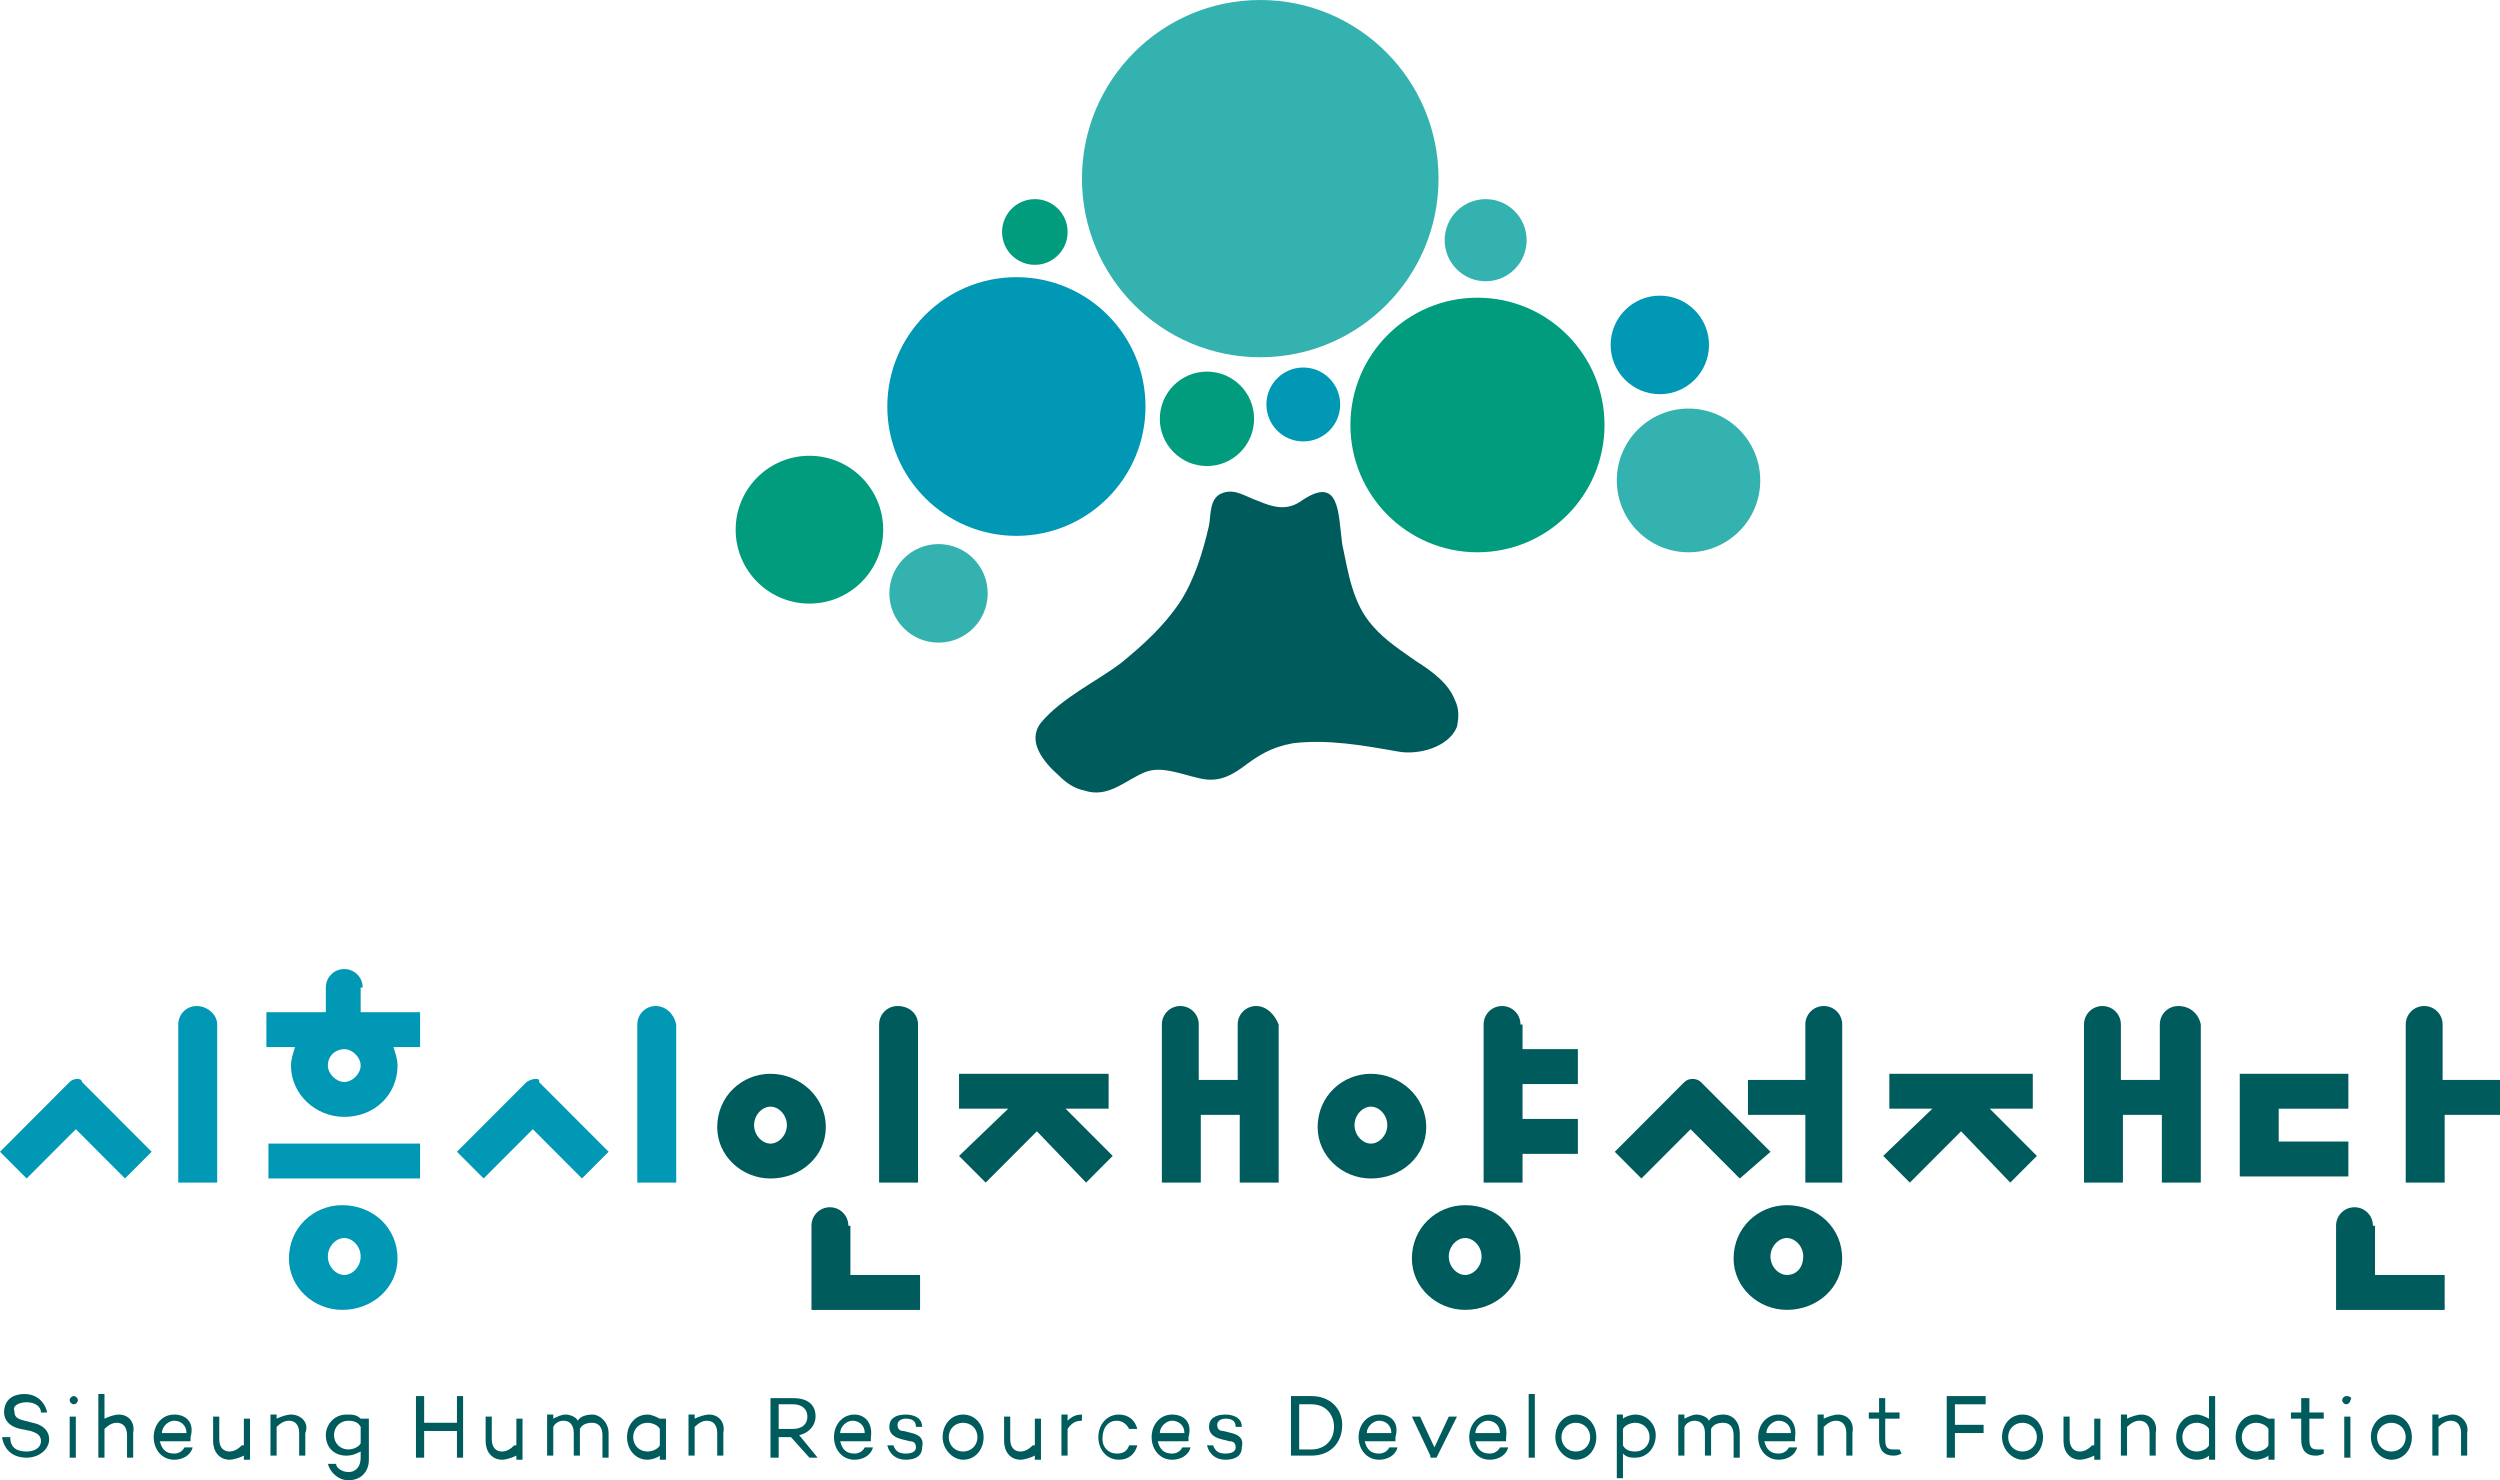 <svg width="304" height="180" viewBox="0 0 304 180" fill="none" xmlns="http://www.w3.org/2000/svg">
<path d="M8.472 131.567L0 140.056L3.239 143.301L9.22 137.309L15.2 143.301L18.439 140.056L9.967 131.567C9.967 131.068 8.97 131.068 8.472 131.567Z" fill="#0098B5"/>
<path d="M23.919 122.333C22.673 122.333 21.677 123.331 21.677 124.58V143.803H26.411V124.58C26.411 123.331 25.165 122.333 23.919 122.333Z" fill="#0098B5"/>
<path d="M41.612 146.548C38.123 146.548 35.133 149.294 35.133 153.039C35.133 156.534 38.123 159.28 41.612 159.28C45.35 159.28 48.34 156.534 48.34 153.039C48.34 149.294 45.35 146.548 41.612 146.548ZM41.861 155.036C40.864 155.036 39.868 154.037 39.868 152.789C39.868 151.541 40.864 150.542 41.861 150.542C42.858 150.542 43.855 151.541 43.855 152.789C43.855 154.037 42.858 155.036 41.861 155.036Z" fill="#0098B5"/>
<path d="M44.105 120.084C44.105 118.836 43.108 117.837 41.862 117.837C40.616 117.837 39.62 118.836 39.62 120.084V123.08H32.393V127.324H35.882C35.633 128.073 35.383 128.822 35.383 129.571C35.383 133.066 38.374 135.812 41.862 135.812C45.6 135.812 48.341 133.066 48.341 129.571C48.341 128.822 48.092 128.073 47.843 127.324H51.082V123.08H43.856V120.084H44.105ZM41.862 131.568C40.865 131.568 39.869 130.57 39.869 129.571C39.869 128.323 40.865 127.574 41.862 127.574C42.859 127.574 43.856 128.572 43.856 129.571C43.856 130.57 42.859 131.568 41.862 131.568Z" fill="#0098B5"/>
<path d="M51.081 139.058H32.642V143.302H51.081V139.058Z" fill="#0098B5"/>
<path d="M79.737 122.333C78.491 122.333 77.494 123.331 77.494 124.58V143.803H82.228V124.58C81.979 123.331 80.982 122.333 79.737 122.333Z" fill="#0098B5"/>
<path d="M64.041 131.567L55.569 140.056L58.808 143.301L64.789 137.309L70.769 143.301L74.008 140.056L65.536 131.567C65.785 131.068 64.789 131.068 64.041 131.567Z" fill="#0098B5"/>
<path d="M109.142 122.333C107.896 122.333 106.899 123.331 106.899 124.58V143.803H111.633V124.58C111.633 123.331 110.637 122.333 109.142 122.333Z" fill="#005B5D"/>
<path d="M103.159 149.048C103.159 147.8 102.163 146.801 100.917 146.801C99.671 146.801 98.674 147.8 98.674 149.048V159.284H111.881V155.04H103.409V149.048H103.159Z" fill="#005B5D"/>
<path d="M93.691 130.573C90.203 130.573 87.213 133.32 87.213 137.065C87.213 140.56 90.203 143.306 93.691 143.306C97.429 143.306 100.419 140.56 100.419 137.065C100.419 133.32 97.18 130.573 93.691 130.573ZM93.691 139.062C92.695 139.062 91.698 138.063 91.698 136.815C91.698 135.567 92.695 134.568 93.691 134.568C94.688 134.568 95.685 135.567 95.685 136.815C95.685 138.063 94.688 139.062 93.691 139.062Z" fill="#005B5D"/>
<path d="M134.808 134.818V130.573H116.618V134.818H122.598L116.618 140.56L119.857 143.805L126.087 137.564L132.067 143.805L135.306 140.56L129.575 134.818H134.808Z" fill="#005B5D"/>
<path d="M152.745 122.333C151.499 122.333 150.503 123.331 150.503 124.58V131.32H145.768V124.58C145.768 123.331 144.771 122.333 143.525 122.333C142.28 122.333 141.283 123.331 141.283 124.58V143.803H146.017V135.565H150.752V143.803H155.486V124.58C154.988 123.331 153.991 122.333 152.745 122.333Z" fill="#005B5D"/>
<path d="M166.703 130.573C163.215 130.573 160.224 133.32 160.224 137.065C160.224 140.56 163.215 143.306 166.703 143.306C170.441 143.306 173.431 140.56 173.431 137.065C173.431 133.32 170.192 130.573 166.703 130.573ZM166.703 139.062C165.706 139.062 164.71 138.063 164.71 136.815C164.71 135.567 165.706 134.568 166.703 134.568C167.7 134.568 168.696 135.567 168.696 136.815C168.696 138.063 167.7 139.062 166.703 139.062Z" fill="#005B5D"/>
<path d="M184.892 124.58C184.892 123.331 183.895 122.333 182.65 122.333C181.404 122.333 180.407 123.331 180.407 124.58V143.803H185.141V140.308H191.869V136.064H185.141V131.82H191.869V127.576H185.141V124.58H184.892Z" fill="#005B5D"/>
<path d="M178.164 146.548C174.676 146.548 171.686 149.294 171.686 153.039C171.686 156.534 174.676 159.28 178.164 159.28C181.902 159.28 184.892 156.534 184.892 153.039C184.892 149.294 181.902 146.548 178.164 146.548ZM178.164 155.036C177.168 155.036 176.171 154.037 176.171 152.789C176.171 151.541 177.168 150.542 178.164 150.542C179.161 150.542 180.158 151.541 180.158 152.789C180.158 154.037 179.161 155.036 178.164 155.036Z" fill="#005B5D"/>
<path d="M219.28 143.803H224.014V124.58C224.014 123.331 223.018 122.333 221.772 122.333C220.526 122.333 219.529 123.331 219.529 124.58V131.32H212.552V135.565H219.529V143.803H219.28Z" fill="#005B5D"/>
<path d="M217.284 146.548C213.795 146.548 210.805 149.294 210.805 153.039C210.805 156.534 213.795 159.28 217.284 159.28C221.021 159.28 224.011 156.534 224.011 153.039C224.011 149.294 221.021 146.548 217.284 146.548ZM217.284 155.036C216.287 155.036 215.29 154.037 215.29 152.789C215.29 151.541 216.287 150.542 217.284 150.542C218.28 150.542 219.277 151.541 219.277 152.789C219.277 154.037 218.529 155.036 217.284 155.036Z" fill="#005B5D"/>
<path d="M215.293 140.06L206.821 131.572C206.323 131.073 205.326 131.073 204.827 131.572L196.355 140.06L199.595 143.306L205.575 137.314L211.555 143.306L215.293 140.06Z" fill="#005B5D"/>
<path d="M247.187 134.818V130.573H229.744V134.818H234.977L228.997 140.56L232.236 143.805L238.466 137.564L244.446 143.805L247.685 140.56L241.954 134.818H247.187Z" fill="#005B5D"/>
<path d="M264.876 122.333C263.63 122.333 262.633 123.331 262.633 124.58V131.32H257.899V124.58C257.899 123.331 256.902 122.333 255.656 122.333C254.41 122.333 253.414 123.331 253.414 124.58V143.803H258.148V135.565H262.882V143.803H267.617V124.58C267.368 123.331 266.371 122.333 264.876 122.333Z" fill="#005B5D"/>
<path d="M285.562 138.812H277.09V134.818H285.562V130.573H272.355V143.056H285.562V138.812Z" fill="#005B5D"/>
<path d="M297.023 131.32V124.58C297.023 123.331 296.026 122.333 294.78 122.333C293.534 122.333 292.538 123.331 292.538 124.58V143.803H297.272V135.565H304V131.32H297.023Z" fill="#005B5D"/>
<path d="M288.55 149.048C288.55 147.8 287.553 146.801 286.307 146.801C285.061 146.801 284.065 147.8 284.065 149.048V159.284H297.271V155.04H288.799V149.048H288.55Z" fill="#005B5D"/>
<path d="M3.238 170.513C4.235 170.513 4.983 171.012 4.983 171.761H5.73C5.481 170.513 4.484 169.514 2.989 169.514C1.494 169.514 0.497 170.263 0.497 171.761C0.497 172.76 1.245 173.509 2.491 173.759L3.737 174.008C4.484 174.258 4.983 174.508 4.983 175.257C4.983 176.005 4.235 176.505 3.238 176.505C1.992 176.505 1.245 176.006 1.245 174.757H0.248C0.497 176.255 1.494 177.254 3.238 177.254C4.733 177.254 5.979 176.255 5.979 175.007C5.979 174.008 5.232 173.259 3.986 173.01L2.989 172.76C1.992 172.51 1.743 172.261 1.743 171.512C1.494 171.012 2.242 170.513 3.238 170.513Z" fill="#005B5D"/>
<path d="M9.221 172.26H8.473V177.253H9.221V172.26Z" fill="#005B5D"/>
<path d="M8.971 169.763C8.722 169.763 8.473 170.013 8.473 170.262C8.473 170.512 8.722 170.762 8.971 170.762C9.221 170.762 9.47 170.512 9.47 170.262C9.47 170.013 9.221 169.763 8.971 169.763Z" fill="#005B5D"/>
<path d="M14.45 172.011C13.951 172.011 13.204 172.261 12.705 172.51V169.514H11.958V177.254H12.705V173.759C13.204 173.259 13.702 173.01 14.2 173.01C14.948 173.01 15.446 173.509 15.446 174.508V177.254H16.194V174.258C16.443 173.01 15.695 172.011 14.45 172.011Z" fill="#005B5D"/>
<path d="M21.18 172.011C19.685 172.011 18.689 173.259 18.689 174.757C18.689 176.255 19.685 177.503 21.18 177.503C22.177 177.503 23.174 177.004 23.423 176.006H22.426C22.177 176.505 21.679 176.754 21.18 176.754C20.183 176.754 19.685 176.255 19.436 175.257H23.174V174.757C23.672 173.01 22.675 172.011 21.18 172.011ZM19.685 174.258C19.685 173.509 20.433 172.76 21.18 172.76C21.928 172.76 22.675 173.259 22.675 174.258H19.685Z" fill="#005B5D"/>
<path d="M29.404 175.755C28.906 176.254 28.407 176.504 27.909 176.504C27.162 176.504 26.663 176.004 26.663 175.006V172.26H25.916V175.256C25.916 176.504 26.663 177.502 27.909 177.502C28.407 177.502 29.155 177.253 29.653 177.003V177.502H30.401V172.509H29.653V175.755H29.404Z" fill="#005B5D"/>
<path d="M35.382 172.011C34.883 172.011 34.136 172.261 33.637 172.51V172.011H32.89V177.004H33.637V173.509C34.136 173.01 34.634 172.76 35.132 172.76C35.88 172.76 36.378 173.259 36.378 174.258V177.004H37.126V174.258C37.624 173.01 36.627 172.011 35.382 172.011Z" fill="#005B5D"/>
<path d="M43.857 172.51C43.358 172.011 42.86 172.011 42.112 172.011C40.617 172.011 39.62 173.259 39.62 174.508C39.62 176.006 40.617 177.004 42.112 177.004C42.86 177.004 43.358 176.754 43.857 176.505V177.254C43.857 178.252 43.358 179.001 42.361 179.001C41.614 179.001 40.866 178.502 40.866 178.003H39.87C40.119 179.001 41.116 180 42.361 180C43.856 180 44.853 179.001 44.853 177.503V172.51H43.857ZM43.857 175.506C43.607 176.005 42.86 176.255 42.361 176.255C41.365 176.255 40.617 175.506 40.617 174.508C40.617 173.509 41.365 172.76 42.361 172.76C43.109 172.76 43.607 173.01 43.857 173.509V175.506Z" fill="#005B5D"/>
<path d="M55.564 173.009H51.577V169.763H50.581V177.253H51.577V174.007H55.564V177.253H56.312V169.763H55.564V173.009Z" fill="#005B5D"/>
<path d="M62.542 175.755C62.044 176.254 61.545 176.504 61.047 176.504C60.3 176.504 59.801 176.004 59.801 175.006V172.26H59.054V175.256C59.054 176.504 59.801 177.502 61.047 177.502C61.545 177.502 62.293 177.253 62.791 177.003V177.502H63.539V172.509H62.791V175.755H62.542Z" fill="#005B5D"/>
<path d="M72.011 172.011C71.263 172.011 70.516 172.261 70.267 172.76C70.017 172.261 69.27 172.011 68.772 172.011C68.273 172.011 67.775 172.261 67.277 172.51V172.011H66.529V177.004H67.277V173.509C67.526 173.01 68.024 172.76 68.522 172.76C69.27 172.76 69.768 173.259 69.768 174.258V177.004H70.516V174.258C70.516 174.008 70.516 173.759 70.516 173.759C70.765 173.259 71.263 173.01 72.011 173.01C72.758 173.01 73.257 173.509 73.257 174.508V177.254H74.004V174.258C74.004 173.01 73.008 172.011 72.011 172.011Z" fill="#005B5D"/>
<path d="M80.235 172.51C79.737 172.261 79.238 172.011 78.74 172.011C77.245 172.011 76.248 173.259 76.248 174.757C76.248 176.255 77.245 177.503 78.74 177.503C79.238 177.503 79.986 177.254 80.235 177.004V177.503H80.982V172.51H80.235ZM80.235 175.756C79.986 176.255 79.238 176.505 78.74 176.505C77.743 176.505 76.996 175.756 76.996 174.757C76.996 173.759 77.743 173.01 78.74 173.01C79.238 173.01 79.986 173.259 80.235 173.759V175.756Z" fill="#005B5D"/>
<path d="M86.215 172.011C85.717 172.011 84.969 172.261 84.471 172.51V172.011H83.723V177.004H84.471V173.509C84.969 173.01 85.468 172.76 85.966 172.76C86.714 172.76 87.212 173.259 87.212 174.258V177.004H87.959V174.258C88.209 173.01 87.461 172.011 86.215 172.011Z" fill="#005B5D"/>
<path d="M99.172 172.259C99.172 170.761 98.176 170.012 96.431 170.012H93.691V177.252H94.687V174.755H96.182L98.425 177.252H99.422L97.179 174.506C98.425 174.256 99.172 173.257 99.172 172.259ZM94.687 173.757V170.761H96.431C97.428 170.761 98.176 171.26 98.176 172.259C98.176 173.257 97.428 173.757 96.431 173.757H94.687Z" fill="#005B5D"/>
<path d="M103.906 172.011C102.411 172.011 101.414 173.259 101.414 174.757C101.414 176.255 102.411 177.503 103.906 177.503C104.903 177.503 105.899 177.004 106.149 176.006H105.152C104.903 176.505 104.404 176.754 103.906 176.754C102.909 176.754 102.411 176.255 102.162 175.257H105.899V174.757C106.149 173.01 105.152 172.011 103.906 172.011ZM102.162 174.258C102.162 173.509 102.909 172.76 103.657 172.76C104.404 172.76 105.152 173.259 105.152 174.258H102.162Z" fill="#005B5D"/>
<path d="M110.882 174.258L109.885 174.008C109.387 174.008 109.138 173.759 109.138 173.259C109.138 172.76 109.636 172.51 110.134 172.51C110.882 172.51 111.38 172.76 111.38 173.509H112.128C112.128 172.261 110.882 172.011 110.134 172.011C108.889 172.011 108.141 172.51 108.141 173.509C108.141 174.258 108.639 174.757 109.636 175.007L110.633 175.257C111.131 175.257 111.38 175.506 111.38 176.006C111.38 176.505 110.882 176.754 110.134 176.754C109.387 176.754 108.888 176.505 108.639 175.756H107.892C108.141 176.754 108.889 177.503 110.134 177.503C111.38 177.503 112.128 177.004 112.128 176.006C112.377 175.007 111.879 174.508 110.882 174.258Z" fill="#005B5D"/>
<path d="M117.114 172.011C115.619 172.011 114.623 173.259 114.623 174.757C114.623 176.255 115.868 177.503 117.114 177.503C118.609 177.503 119.606 176.255 119.606 174.757C119.606 173.259 118.609 172.011 117.114 172.011ZM117.114 176.505C116.118 176.505 115.37 175.756 115.37 174.757C115.37 173.759 116.118 173.01 117.114 173.01C118.111 173.01 118.859 173.759 118.859 174.757C118.859 175.756 118.111 176.505 117.114 176.505Z" fill="#005B5D"/>
<path d="M125.586 175.755C125.088 176.254 124.59 176.504 124.091 176.504C123.344 176.504 122.845 176.004 122.845 175.006V172.26H122.098V175.256C122.098 176.504 122.845 177.502 124.091 177.502C124.59 177.502 125.337 177.253 125.836 177.003V177.502H126.583V172.509H125.836V175.755H125.586Z" fill="#005B5D"/>
<path d="M129.82 172.76V172.011H129.072V177.004H129.82V173.759C130.318 173.01 130.816 172.76 131.564 172.76V172.011C130.816 172.011 130.318 172.261 129.82 172.76Z" fill="#005B5D"/>
<path d="M135.802 172.76C136.549 172.76 137.048 173.259 137.297 173.759H138.294C138.045 172.76 137.297 172.011 136.051 172.011C134.556 172.011 133.559 173.259 133.559 174.757C133.559 176.255 134.556 177.503 136.051 177.503C137.297 177.503 138.045 176.754 138.294 175.756H137.297C137.048 176.505 136.549 176.754 135.802 176.754C134.805 176.754 134.058 176.005 134.058 175.007C134.058 173.509 134.805 172.76 135.802 172.76Z" fill="#005B5D"/>
<path d="M142.529 172.011C141.034 172.011 140.037 173.259 140.037 174.757C140.037 176.255 141.034 177.503 142.529 177.503C143.525 177.503 144.522 177.004 144.771 176.006H143.775C143.525 176.505 143.027 176.754 142.529 176.754C141.532 176.754 141.034 176.255 140.785 175.257H144.522V174.757C145.021 173.01 144.024 172.011 142.529 172.011ZM141.034 174.258C141.034 173.509 141.781 172.76 142.529 172.76C143.276 172.76 144.024 173.259 144.024 174.258H141.034Z" fill="#005B5D"/>
<path d="M149.758 174.258L148.761 174.008C148.263 174.008 148.014 173.759 148.014 173.259C148.014 172.76 148.512 172.51 149.01 172.51C149.758 172.51 150.256 172.76 150.256 173.509H151.004C151.004 172.261 149.758 172.011 149.01 172.011C147.764 172.011 147.017 172.51 147.017 173.509C147.017 174.258 147.515 174.757 148.512 175.007L149.509 175.257C150.007 175.257 150.256 175.506 150.256 176.006C150.256 176.505 149.758 176.754 149.01 176.754C148.263 176.754 147.764 176.505 147.515 175.756H146.768C147.017 176.754 147.764 177.503 149.01 177.503C150.256 177.503 151.004 177.004 151.004 176.006C151.253 175.007 150.755 174.508 149.758 174.258Z" fill="#005B5D"/>
<path d="M159.475 169.763H156.983V177.003H159.475C161.717 177.003 163.213 175.505 163.213 173.258C163.213 171.261 161.717 169.763 159.475 169.763ZM159.475 176.254H157.98V170.762H159.475C161.219 170.762 162.216 172.01 162.216 173.508C162.216 175.256 160.97 176.254 159.475 176.254Z" fill="#005B5D"/>
<path d="M167.695 172.011C166.2 172.011 165.203 173.259 165.203 174.757C165.203 176.255 166.2 177.503 167.695 177.503C168.692 177.503 169.688 177.004 169.937 176.006H168.941C168.692 176.505 168.193 176.754 167.695 176.754C166.698 176.754 166.2 176.255 165.951 175.257H169.688V174.757C170.187 173.01 169.19 172.011 167.695 172.011ZM166.2 174.258C166.2 173.509 166.947 172.76 167.695 172.76C168.442 172.76 169.19 173.259 169.19 174.258H166.2Z" fill="#005B5D"/>
<path d="M174.427 176.005L172.682 172.26H171.686L173.928 177.003V177.253H174.676L177.168 172.26H176.171L174.427 176.005Z" fill="#005B5D"/>
<path d="M181.152 172.011C179.656 172.011 178.66 173.259 178.66 174.757C178.66 176.255 179.656 177.503 181.152 177.503C182.148 177.503 183.145 177.004 183.394 176.006H182.397C182.148 176.505 181.65 176.754 181.152 176.754C180.155 176.754 179.657 176.255 179.407 175.257H183.145V174.757C183.394 173.01 182.397 172.011 181.152 172.011ZM179.407 174.258C179.407 173.509 180.155 172.76 180.902 172.76C181.65 172.76 182.397 173.259 182.397 174.258H179.407Z" fill="#005B5D"/>
<path d="M186.635 169.514H185.887V177.254H186.635V169.514Z" fill="#005B5D"/>
<path d="M191.62 172.011C190.125 172.011 189.128 173.259 189.128 174.757C189.128 176.255 190.374 177.503 191.62 177.503C193.115 177.503 194.112 176.255 194.112 174.757C194.112 173.259 193.115 172.011 191.62 172.011ZM191.62 176.505C190.623 176.505 189.876 175.756 189.876 174.757C189.876 173.759 190.623 173.01 191.62 173.01C192.617 173.01 193.364 173.759 193.364 174.757C193.364 175.756 192.617 176.505 191.62 176.505Z" fill="#005B5D"/>
<path d="M198.846 172.011C198.348 172.011 197.6 172.261 197.351 172.51V172.011H196.604V179.75H197.351V176.754C197.849 177.254 198.348 177.254 198.846 177.254C200.341 177.254 201.338 176.006 201.338 174.508C201.338 173.259 200.341 172.011 198.846 172.011ZM198.846 176.505C198.099 176.505 197.6 176.255 197.351 175.756V173.759C197.6 173.259 198.348 173.01 198.846 173.01C199.843 173.01 200.59 173.759 200.59 174.757C200.59 175.756 199.843 176.505 198.846 176.505Z" fill="#005B5D"/>
<path d="M209.561 172.011C208.813 172.011 208.066 172.261 207.817 172.76C207.568 172.261 206.82 172.011 206.322 172.011C205.823 172.011 205.325 172.261 204.826 172.51V172.011H204.079V177.004H204.826V173.509C205.076 173.01 205.574 172.76 206.072 172.76C206.82 172.76 207.318 173.259 207.318 174.258V177.004H208.066V174.258C208.066 174.008 208.066 173.759 208.066 173.759C208.315 173.259 208.813 173.01 209.561 173.01C210.308 173.01 210.807 173.509 210.807 174.508V177.254H211.554V174.258C211.554 173.01 210.807 172.011 209.561 172.011Z" fill="#005B5D"/>
<path d="M216.285 172.011C214.79 172.011 213.793 173.259 213.793 174.757C213.793 176.255 214.79 177.503 216.285 177.503C217.282 177.503 218.278 177.004 218.527 176.006H217.531C217.282 176.505 216.783 176.754 216.285 176.754C215.288 176.754 214.79 176.255 214.541 175.257H218.278V174.757C218.527 173.01 217.531 172.011 216.285 172.011ZM214.79 174.258C214.79 173.509 215.537 172.76 216.285 172.76C217.032 172.76 217.78 173.259 217.78 174.258H214.79Z" fill="#005B5D"/>
<path d="M223.512 172.011C223.014 172.011 222.266 172.261 221.768 172.51V172.011H221.02V177.004H221.768V173.509C222.266 173.01 222.765 172.76 223.263 172.76C224.01 172.76 224.509 173.259 224.509 174.258V177.004H225.256V174.258C225.506 173.01 224.758 172.011 223.512 172.011Z" fill="#005B5D"/>
<path d="M230.987 176.253C230.738 176.253 230.489 176.253 230.24 176.253C229.492 176.253 229.243 176.004 229.243 175.005V172.508H230.987V171.759H229.243V170.012H228.496V171.759H227.25V172.508H228.496V175.005C228.496 176.253 228.994 177.002 230.24 177.002C230.489 177.002 230.738 177.002 231.237 176.753L230.987 176.253Z" fill="#005B5D"/>
<path d="M236.721 177.253H237.717V174.257H241.206V173.258H237.717V170.762H241.455V169.763H236.721V177.253Z" fill="#005B5D"/>
<path d="M245.938 172.011C244.443 172.011 243.446 173.259 243.446 174.757C243.446 176.255 244.692 177.503 245.938 177.503C247.433 177.503 248.43 176.255 248.43 174.757C248.43 173.259 247.433 172.011 245.938 172.011ZM245.938 176.505C244.942 176.505 244.194 175.756 244.194 174.757C244.194 173.759 244.942 173.01 245.938 173.01C246.935 173.01 247.683 173.759 247.683 174.757C247.683 175.756 246.935 176.505 245.938 176.505Z" fill="#005B5D"/>
<path d="M254.41 175.755C253.912 176.254 253.414 176.504 252.915 176.504C252.168 176.504 251.669 176.004 251.669 175.006V172.26H250.922V175.256C250.922 176.504 251.669 177.502 252.915 177.502C253.414 177.502 254.161 177.253 254.66 177.003V177.502H255.407V172.509H254.66V175.755H254.41Z" fill="#005B5D"/>
<path d="M260.393 172.011C259.894 172.011 259.147 172.261 258.648 172.51V172.011H257.901V177.004H258.648V173.509C259.147 173.01 259.645 172.76 260.143 172.76C260.891 172.76 261.389 173.259 261.389 174.258V177.004H262.137V174.258C262.386 173.01 261.638 172.011 260.393 172.011Z" fill="#005B5D"/>
<path d="M268.614 172.509C268.115 172.26 267.617 172.01 267.118 172.01C265.623 172.01 264.627 173.258 264.627 174.756C264.627 176.254 265.623 177.502 267.118 177.502C267.866 177.502 268.364 177.253 268.614 177.003V177.502H269.361V169.763H268.614V172.509ZM268.614 175.755C268.364 176.254 267.617 176.504 267.118 176.504C266.122 176.504 265.374 175.755 265.374 174.756C265.374 173.758 266.122 173.009 267.118 173.009C267.617 173.009 268.364 173.258 268.614 173.758V175.755Z" fill="#005B5D"/>
<path d="M275.841 172.51C275.342 172.261 274.844 172.011 274.346 172.011C272.851 172.011 271.854 173.259 271.854 174.757C271.854 176.255 272.851 177.503 274.346 177.503C274.844 177.503 275.592 177.254 275.841 177.004V177.503H276.588V172.51H275.841ZM275.841 175.756C275.592 176.255 274.844 176.505 274.346 176.505C273.349 176.505 272.601 175.756 272.601 174.757C272.601 173.759 273.349 173.01 274.346 173.01C274.844 173.01 275.592 173.259 275.841 173.759V175.756Z" fill="#005B5D"/>
<path d="M282.567 176.253C282.317 176.253 282.068 176.253 281.819 176.253C281.072 176.253 280.822 176.004 280.822 175.005V172.508H282.567V171.759H280.822V170.012H279.826V171.759H278.58V172.508H279.826V175.005C279.826 176.253 280.324 177.002 281.57 177.002C281.819 177.002 282.068 177.002 282.567 176.753V176.253Z" fill="#005B5D"/>
<path d="M285.308 169.763C285.058 169.763 284.809 170.013 284.809 170.262C284.809 170.512 285.058 170.762 285.308 170.762C285.557 170.762 285.806 170.512 285.806 170.262C286.055 170.013 285.806 169.763 285.308 169.763Z" fill="#005B5D"/>
<path d="M285.81 172.26H285.062V177.253H285.81V172.26Z" fill="#005B5D"/>
<path d="M290.791 172.011C289.295 172.011 288.299 173.259 288.299 174.757C288.299 176.255 289.545 177.503 290.791 177.503C292.286 177.503 293.282 176.255 293.282 174.757C293.282 173.259 292.286 172.011 290.791 172.011ZM290.791 176.505C289.794 176.505 289.046 175.756 289.046 174.757C289.046 173.759 289.794 173.01 290.791 173.01C291.787 173.01 292.535 173.759 292.535 174.757C292.535 175.756 291.787 176.505 290.791 176.505Z" fill="#005B5D"/>
<path d="M298.266 172.011C297.768 172.011 297.02 172.261 296.522 172.51V172.011H295.774V177.004H296.522V173.509C297.02 173.01 297.518 172.76 298.017 172.76C298.764 172.76 299.263 173.259 299.263 174.258V177.004H300.01V174.258C300.259 173.01 299.263 172.011 298.266 172.011Z" fill="#005B5D"/>
<path d="M176.917 85.133C176.169 83.136 174.176 81.638 172.182 80.39C170.438 79.141 168.445 77.893 166.95 76.145C164.458 73.399 163.959 69.654 163.212 66.159C162.714 62.414 162.963 57.671 158.228 60.916C156.484 62.165 154.74 61.665 152.996 60.916C151.5 60.417 150.255 59.418 148.759 59.918C147.015 60.417 147.264 62.664 147.015 63.912C146.268 67.158 145.271 70.403 143.527 73.15C141.533 76.145 139.041 78.392 136.3 80.639C133.31 82.886 129.074 84.883 126.583 87.879C124.838 90.126 126.832 92.623 128.825 94.371C129.573 95.12 130.569 95.868 131.815 96.118C134.805 97.117 136.799 94.87 139.291 93.871C141.284 93.122 143.527 94.121 145.769 94.62C147.763 95.12 149.258 94.62 151.002 93.372C152.995 91.874 154.491 90.875 157.232 90.376C161.468 89.877 165.704 90.626 169.94 91.375C172.432 91.874 176.169 90.875 177.166 88.379C177.415 87.13 177.415 86.132 176.917 85.133Z" fill="#005B5D"/>
<path d="M98.427 73.398C103.381 73.398 107.397 69.374 107.397 64.41C107.397 59.446 103.381 55.422 98.427 55.422C93.473 55.422 89.456 59.446 89.456 64.41C89.456 69.374 93.473 73.398 98.427 73.398Z" fill="#009C7D"/>
<path d="M125.837 32.204C128.039 32.204 129.823 30.416 129.823 28.209C129.823 26.003 128.039 24.215 125.837 24.215C123.635 24.215 121.85 26.003 121.85 28.209C121.85 30.416 123.635 32.204 125.837 32.204Z" fill="#009C7D"/>
<path d="M158.48 53.678C160.957 53.678 162.965 51.666 162.965 49.184C162.965 46.702 160.957 44.69 158.48 44.69C156.003 44.69 153.995 46.702 153.995 49.184C153.995 51.666 156.003 53.678 158.48 53.678Z" fill="#0098B5"/>
<path d="M146.766 56.672C149.931 56.672 152.497 54.101 152.497 50.929C152.497 47.758 149.931 45.187 146.766 45.187C143.601 45.187 141.035 47.758 141.035 50.929C141.035 54.101 143.601 56.672 146.766 56.672Z" fill="#009C7D"/>
<path d="M114.125 78.143C117.428 78.143 120.105 75.46 120.105 72.151C120.105 68.842 117.428 66.16 114.125 66.16C110.822 66.16 108.145 68.842 108.145 72.151C108.145 75.46 110.822 78.143 114.125 78.143Z" fill="#33B2B0"/>
<path d="M201.834 47.935C205.137 47.935 207.815 45.253 207.815 41.944C207.815 38.634 205.137 35.952 201.834 35.952C198.532 35.952 195.854 38.634 195.854 41.944C195.854 45.253 198.532 47.935 201.834 47.935Z" fill="#0098B5"/>
<path d="M180.655 34.201C183.408 34.201 185.639 31.966 185.639 29.208C185.639 26.451 183.408 24.215 180.655 24.215C177.903 24.215 175.672 26.451 175.672 29.208C175.672 31.966 177.903 34.201 180.655 34.201Z" fill="#33B2B0"/>
<path d="M123.595 65.161C132.265 65.161 139.293 58.119 139.293 49.432C139.293 40.746 132.265 33.704 123.595 33.704C114.925 33.704 107.897 40.746 107.897 49.432C107.897 58.119 114.925 65.161 123.595 65.161Z" fill="#0098B5"/>
<path d="M205.325 67.159C210.142 67.159 214.046 63.247 214.046 58.421C214.046 53.595 210.142 49.683 205.325 49.683C200.508 49.683 196.604 53.595 196.604 58.421C196.604 63.247 200.508 67.159 205.325 67.159Z" fill="#33B2B0"/>
<path d="M179.659 67.158C188.192 67.158 195.109 60.228 195.109 51.679C195.109 43.131 188.192 36.2 179.659 36.2C171.127 36.2 164.21 43.131 164.21 51.679C164.21 60.228 171.127 67.158 179.659 67.158Z" fill="#009C7D"/>
<path d="M153.247 43.441C165.22 43.441 174.926 33.716 174.926 21.72C174.926 9.724 165.22 0 153.247 0C141.275 0 131.569 9.724 131.569 21.72C131.569 33.716 141.275 43.441 153.247 43.441Z" fill="#33B2B0"/>
</svg>
